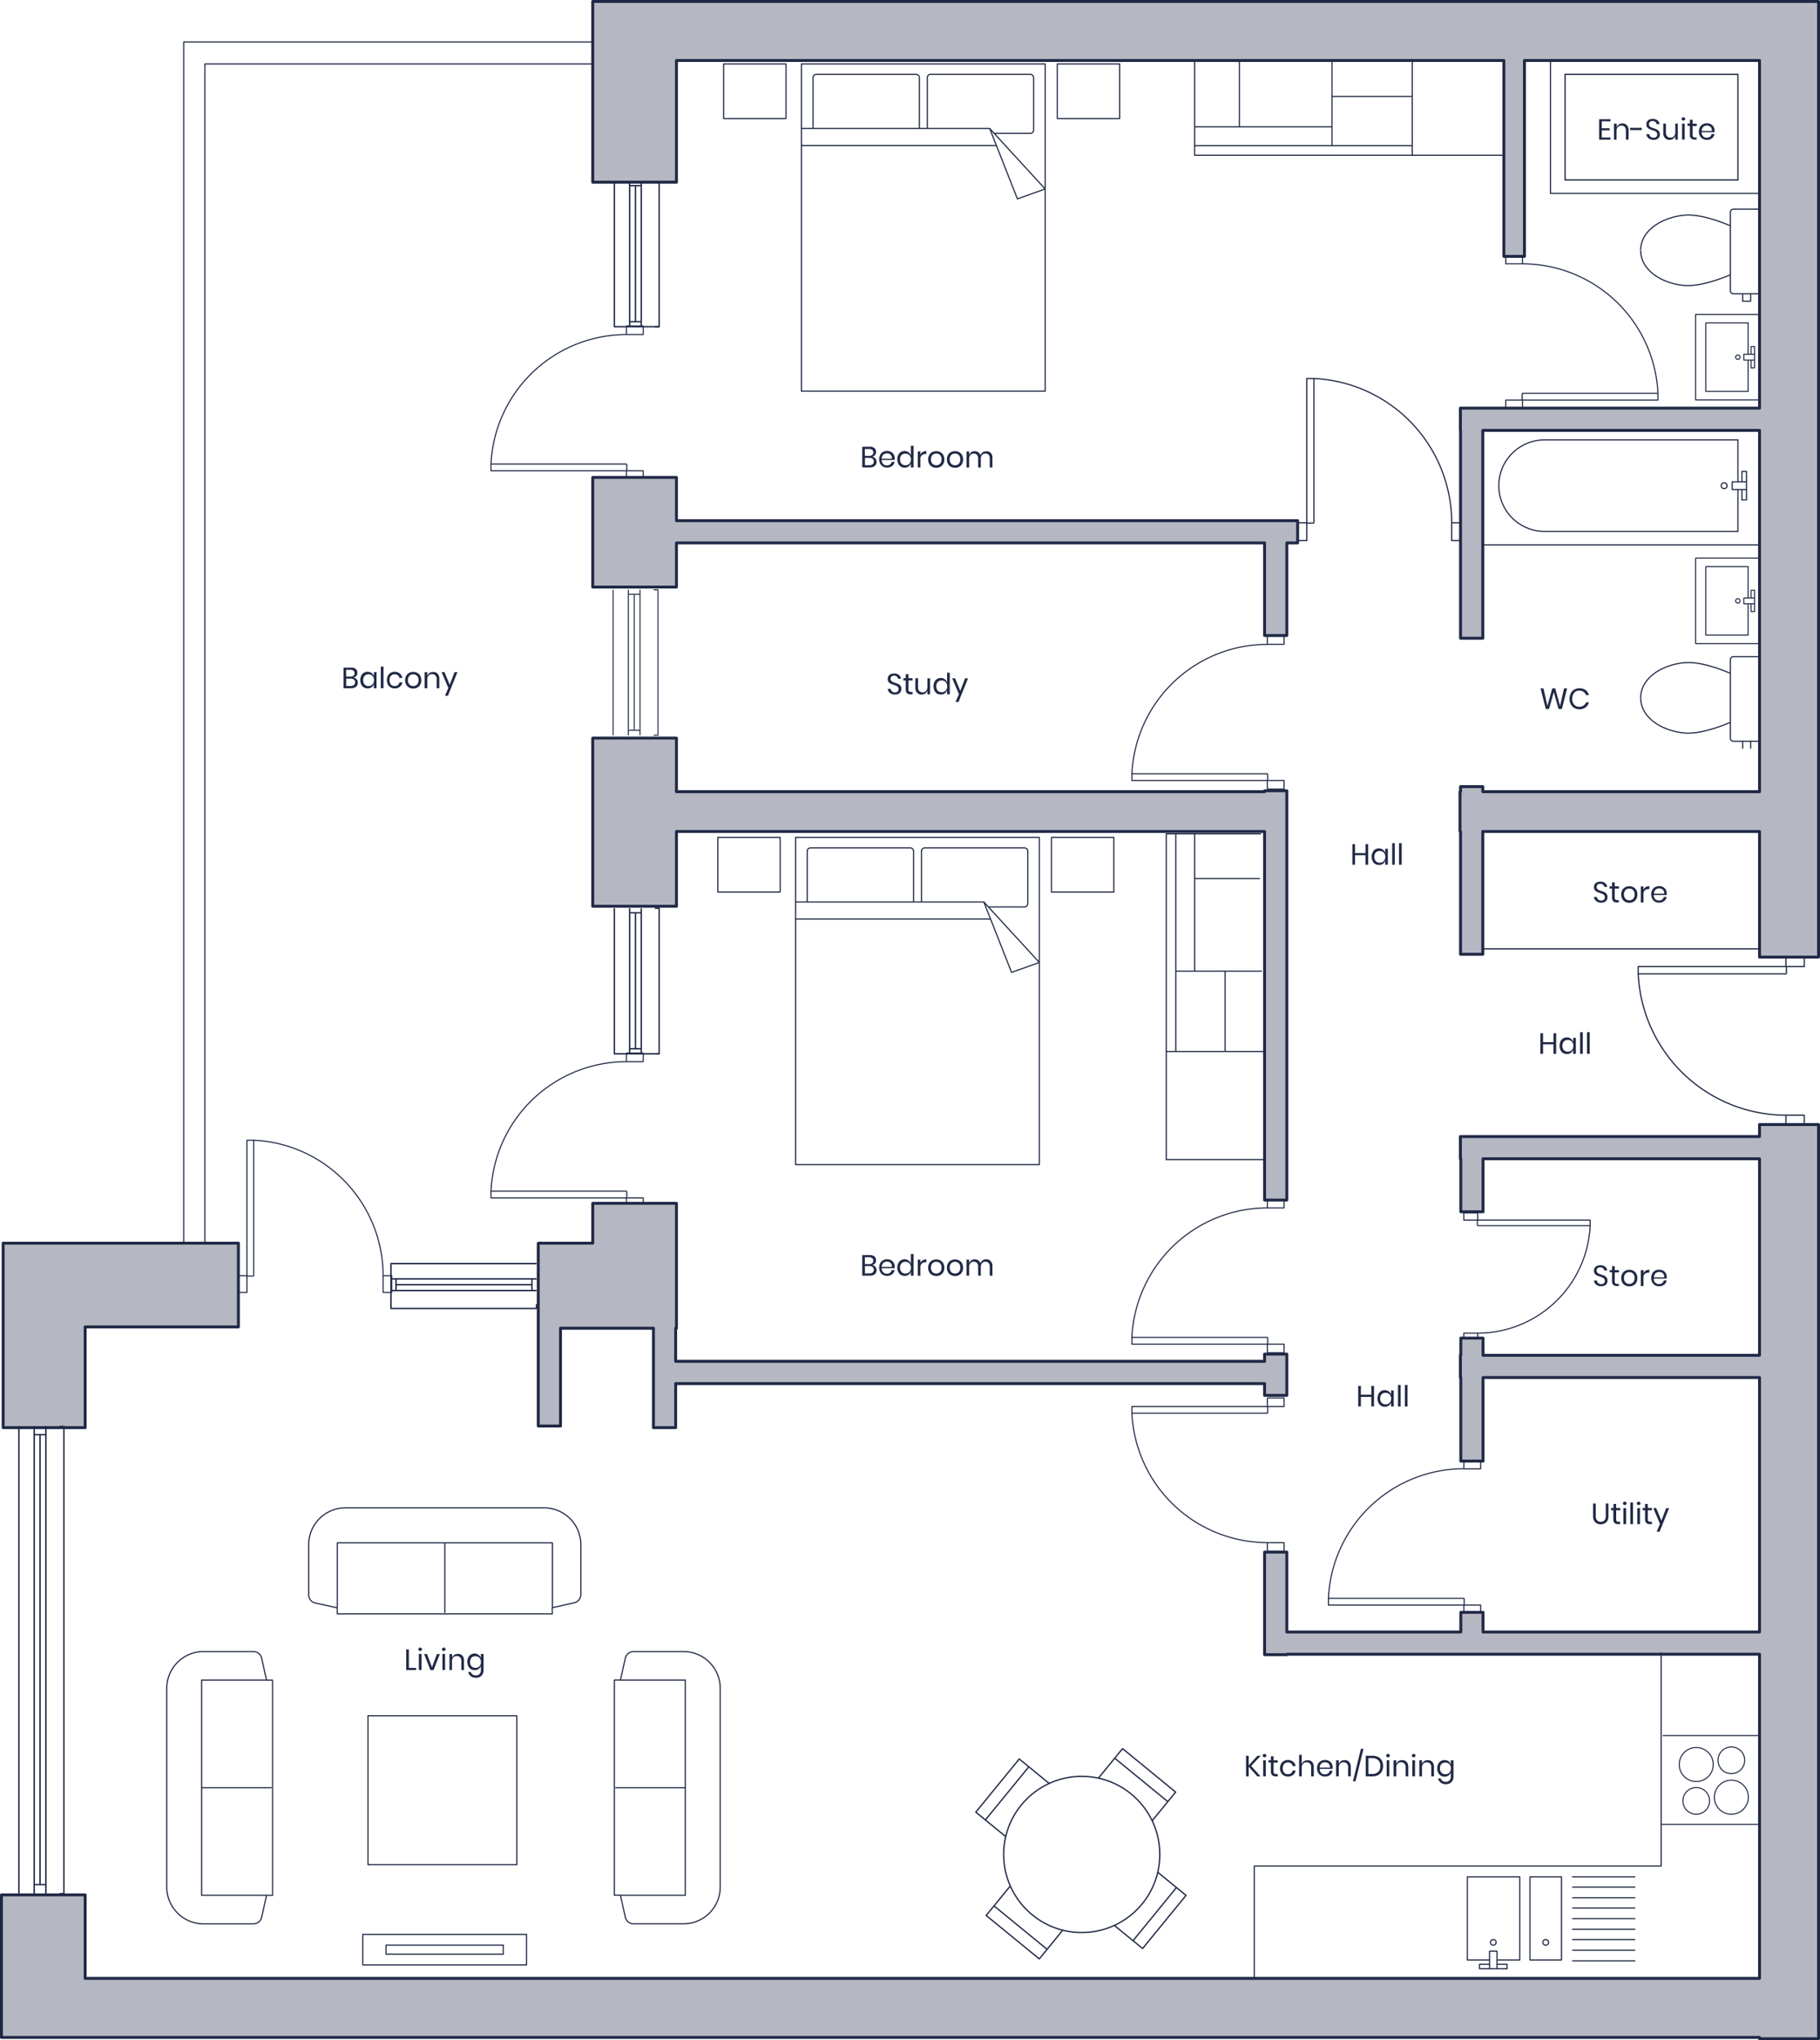 <?xml version="1.0" encoding="UTF-8"?> <svg xmlns="http://www.w3.org/2000/svg" viewBox="0 0 623.58 698.72"><g id="Layer_2" data-name="Layer 2"><g id="Layer_1-2" data-name="Layer 1"><polyline points="210.85 14.36 62.96 14.36 62.96 428.76 70.2 428.76 70.2 21.89 210.07 21.89" fill="none" stroke="#202945" stroke-linejoin="round" stroke-width="0.4"></polyline><line x1="219.29" y1="201.96" x2="219.29" y2="251.82" fill="none" stroke="#202945" stroke-linejoin="round" stroke-width="0.35"></line><line x1="215.3" y1="201.96" x2="215.3" y2="251.82" fill="none" stroke="#202945" stroke-linejoin="round" stroke-width="0.35"></line><line x1="210.07" y1="201.96" x2="210.07" y2="251.82" fill="none" stroke="#202945" stroke-linejoin="round" stroke-width="0.35"></line><polyline points="223.96 201.99 225.43 201.99 225.43 251.82 223.96 251.82" fill="none" stroke="#202945" stroke-linejoin="round" stroke-width="0.35"></polyline><line x1="219.29" y1="203.53" x2="215.3" y2="203.53" fill="none" stroke="#202945" stroke-linejoin="round" stroke-width="0.35"></line><line x1="219.29" y1="250.1" x2="215.3" y2="250.1" fill="none" stroke="#202945" stroke-linejoin="round" stroke-width="0.35"></line><line x1="217.3" y1="203.53" x2="217.3" y2="250.1" fill="none" stroke="#202945" stroke-linejoin="round" stroke-width="0.35"></line><line x1="183.82" y1="441.98" x2="133.96" y2="441.98" fill="none" stroke="#202945" stroke-linejoin="round" stroke-width="0.48"></line><line x1="183.82" y1="437.99" x2="133.96" y2="437.99" fill="none" stroke="#202945" stroke-linejoin="round" stroke-width="0.48"></line><polyline points="183.82 432.76 133.96 432.76 133.96 448.12" fill="none" stroke="#202945" stroke-linejoin="round" stroke-width="0.48"></polyline><polyline points="183.8 446.64 183.8 448.12 133.96 448.12 133.96 446.64" fill="none" stroke="#202945" stroke-linejoin="round" stroke-width="0.48"></polyline><line x1="182.25" y1="441.98" x2="182.25" y2="437.99" fill="none" stroke="#202945" stroke-linejoin="round" stroke-width="0.48"></line><line x1="135.68" y1="441.98" x2="135.68" y2="437.99" fill="none" stroke="#202945" stroke-linejoin="round" stroke-width="0.48"></line><line x1="182.25" y1="439.99" x2="135.68" y2="439.99" fill="none" stroke="#202945" stroke-linejoin="round" stroke-width="0.48"></line><path d="M122.2,232.66a1.68,1.68,0,0,1,.4,1.13,1.76,1.76,0,0,1-.58,1.38,2.52,2.52,0,0,1-1.7.52H117.7v-7.05h2.58a2.36,2.36,0,0,1,1.61.47,1.59,1.59,0,0,1,.55,1.29,1.64,1.64,0,0,1-.36,1.1,1.69,1.69,0,0,1-.94.54A1.85,1.85,0,0,1,122.2,232.66Zm-3.59-.93h1.52a1.56,1.56,0,0,0,1-.31,1.12,1.12,0,0,0,.35-.87,1.08,1.08,0,0,0-.35-.85,1.55,1.55,0,0,0-1.07-.31h-1.48Zm2.66,2.87a1.15,1.15,0,0,0,.39-.93,1.13,1.13,0,0,0-.4-.93,1.75,1.75,0,0,0-1.13-.33h-1.52v2.52h1.54A1.72,1.72,0,0,0,121.27,234.6Z" fill="#202945"></path><path d="M127.35,230.53a2.05,2.05,0,0,1,.77,1.07v-1.4H129v5.49h-.91v-1.4a2.14,2.14,0,0,1-.77,1.07,2.3,2.3,0,0,1-1.36.4,2.54,2.54,0,0,1-1.3-.34,2.35,2.35,0,0,1-.89-1,3.55,3.55,0,0,1,0-3,2.24,2.24,0,0,1,.89-1,2.45,2.45,0,0,1,1.3-.34A2.24,2.24,0,0,1,127.35,230.53Zm-2.44.94a2.39,2.39,0,0,0,0,2.95,1.73,1.73,0,0,0,1.34.54,2,2,0,0,0,1-.25,1.81,1.81,0,0,0,.66-.71,2.2,2.2,0,0,0,.24-1.05,2.24,2.24,0,0,0-.24-1.06,1.68,1.68,0,0,0-.66-.71,2,2,0,0,0-1-.24A1.73,1.73,0,0,0,124.91,231.47Z" fill="#202945"></path><path d="M131.39,228.29v7.4h-.91v-7.4Z" fill="#202945"></path><path d="M137,230.69a2.33,2.33,0,0,1,.85,1.5h-1a1.39,1.39,0,0,0-.54-.93,1.83,1.83,0,0,0-1.11-.33,1.71,1.71,0,0,0-.87.22,1.54,1.54,0,0,0-.64.67,2.76,2.76,0,0,0,0,2.25,1.62,1.62,0,0,0,.64.68,1.81,1.81,0,0,0,.87.22,1.83,1.83,0,0,0,1.11-.34,1.43,1.43,0,0,0,.54-.93h1a2.33,2.33,0,0,1-.85,1.5,2.69,2.69,0,0,1-1.74.56,2.9,2.9,0,0,1-1.4-.34,2.49,2.49,0,0,1-.95-1,3.37,3.37,0,0,1,0-3,2.36,2.36,0,0,1,.95-1,2.79,2.79,0,0,1,1.4-.34A2.64,2.64,0,0,1,137,230.69Z" fill="#202945"></path><path d="M143,230.47a2.43,2.43,0,0,1,1,1,3.37,3.37,0,0,1,0,3,2.56,2.56,0,0,1-1,1,3,3,0,0,1-1.42.34,3,3,0,0,1-1.41-.34,2.52,2.52,0,0,1-1-1,3.28,3.28,0,0,1,0-3,2.4,2.4,0,0,1,1-1,2.86,2.86,0,0,1,1.41-.34A2.9,2.9,0,0,1,143,230.47Zm-2.32.68a1.6,1.6,0,0,0-.67.67,2.28,2.28,0,0,0-.26,1.13,2.22,2.22,0,0,0,.26,1.11,1.69,1.69,0,0,0,.67.68,2,2,0,0,0,.9.22,2,2,0,0,0,.91-.22,1.75,1.75,0,0,0,.67-.68,2.22,2.22,0,0,0,.25-1.11,2.28,2.28,0,0,0-.25-1.13,1.66,1.66,0,0,0-.67-.67,1.88,1.88,0,0,0-.91-.22A1.85,1.85,0,0,0,140.65,231.15Z" fill="#202945"></path><path d="M149.93,230.72a2.48,2.48,0,0,1,.59,1.78v3.19h-.91v-3.11a1.74,1.74,0,0,0-.42-1.26,1.48,1.48,0,0,0-1.14-.44,1.57,1.57,0,0,0-1.2.48,2,2,0,0,0-.45,1.42v2.91h-.91V230.2h.91v1.3a1.85,1.85,0,0,1,.75-1,2.12,2.12,0,0,1,1.23-.36A2,2,0,0,1,149.93,230.72Z" fill="#202945"></path><path d="M152.3,230.2l1.78,4.32,1.65-4.32h1l-3.26,8.09h-1l1.14-2.69-2.31-5.4Z" fill="#202945"></path><path d="M428.68,604.8l3.22,3.56h-1.12l-2.94-3.29v3.29h-.91v-7.05h.91v3.27l3-3.27h1.11Z" fill="#202945"></path><path d="M432.81,600.85a.64.64,0,0,1,.45-.15.68.68,0,0,1,.45.15.55.55,0,0,1,.17.41.51.51,0,0,1-.17.4.64.64,0,0,1-.45.16.61.61,0,0,1-.45-.16.48.48,0,0,1-.17-.4A.52.52,0,0,1,432.81,600.85Zm.9,2v5.49h-.91v-5.49Z" fill="#202945"></path><path d="M437.79,607.56v.8h-.68a1.75,1.75,0,0,1-1.26-.4,1.84,1.84,0,0,1-.41-1.34v-3h-.82v-.79h.82V601.5h.92v1.37h1.42v.79h-1.42v3a1,1,0,0,0,.19.72,1,1,0,0,0,.68.2Z" fill="#202945"></path><path d="M443.07,603.36a2.37,2.37,0,0,1,.85,1.5h-1a1.44,1.44,0,0,0-.55-.93,1.94,1.94,0,0,0-2-.11,1.64,1.64,0,0,0-.63.67,2.42,2.42,0,0,0-.24,1.13,2.35,2.35,0,0,0,.24,1.12,1.6,1.6,0,0,0,.63.68,1.77,1.77,0,0,0,.88.22,1.72,1.72,0,0,0,1.1-.34,1.44,1.44,0,0,0,.55-.93h1a2.37,2.37,0,0,1-.85,1.5,2.69,2.69,0,0,1-1.74.56,2.77,2.77,0,0,1-1.4-.34,2.39,2.39,0,0,1-1-1,3.06,3.06,0,0,1-.34-1.49,3.13,3.13,0,0,1,.34-1.5,2.39,2.39,0,0,1,1-1,2.77,2.77,0,0,1,1.4-.34A2.69,2.69,0,0,1,443.07,603.36Z" fill="#202945"></path><path d="M449.55,603.39a2.5,2.5,0,0,1,.59,1.78v3.19h-.91v-3.11a1.74,1.74,0,0,0-.42-1.26,1.51,1.51,0,0,0-1.14-.44,1.57,1.57,0,0,0-1.2.48,2,2,0,0,0-.45,1.42v2.91h-.91V601H446v3.21a1.88,1.88,0,0,1,.74-1,2.18,2.18,0,0,1,1.24-.36A2.06,2.06,0,0,1,449.55,603.39Z" fill="#202945"></path><path d="M456.55,605.81h-4.39a1.9,1.9,0,0,0,.53,1.41,1.77,1.77,0,0,0,1.24.47,1.72,1.72,0,0,0,1.1-.34,1.38,1.38,0,0,0,.55-.89h1a2.32,2.32,0,0,1-1.34,1.72,2.92,2.92,0,0,1-1.24.25,2.77,2.77,0,0,1-1.4-.34,2.39,2.39,0,0,1-1-1,3.06,3.06,0,0,1-.34-1.49,3.13,3.13,0,0,1,.34-1.5,2.39,2.39,0,0,1,1-1,2.77,2.77,0,0,1,1.4-.34,2.7,2.7,0,0,1,1.39.34,2.34,2.34,0,0,1,.91.91,2.56,2.56,0,0,1,.32,1.26A3.49,3.49,0,0,1,456.55,605.81Zm-1.08-1.46a1.54,1.54,0,0,0-.63-.61,2,2,0,0,0-.87-.2,1.8,1.8,0,0,0-1.26.46,1.86,1.86,0,0,0-.55,1.37h3.51A1.88,1.88,0,0,0,455.47,604.35Z" fill="#202945"></path><path d="M462.22,603.39a2.5,2.5,0,0,1,.59,1.78v3.19h-.91v-3.11a1.74,1.74,0,0,0-.42-1.26,1.51,1.51,0,0,0-1.14-.44,1.57,1.57,0,0,0-1.2.48,2,2,0,0,0-.45,1.42v2.91h-.91v-5.49h.91v1.3a1.88,1.88,0,0,1,.74-1,2.18,2.18,0,0,1,1.24-.36A2.06,2.06,0,0,1,462.22,603.39Z" fill="#202945"></path><path d="M467.17,598.94l-2.74,11.13h-.88l2.73-11.13Z" fill="#202945"></path><path d="M473.45,606.69a3,3,0,0,1-1.27,1.23,4.28,4.28,0,0,1-2,.44h-2.24v-7.05h2.24a4.41,4.41,0,0,1,2,.42,2.94,2.94,0,0,1,1.27,1.22,4,4,0,0,1,.43,1.88A3.93,3.93,0,0,1,473.45,606.69Zm-1.23.14a2.68,2.68,0,0,0,.73-2,2.72,2.72,0,0,0-.73-2,2.91,2.91,0,0,0-2.11-.71h-1.26v5.43h1.26A2.93,2.93,0,0,0,472.22,606.83Z" fill="#202945"></path><path d="M475.12,600.85a.64.64,0,0,1,.45-.15.68.68,0,0,1,.45.15.55.55,0,0,1,.17.41.51.51,0,0,1-.17.4.64.64,0,0,1-.45.16.61.61,0,0,1-.45-.16.48.48,0,0,1-.17-.4A.52.52,0,0,1,475.12,600.85Zm.9,2v5.49h-.91v-5.49Z" fill="#202945"></path><path d="M481.92,603.39a2.5,2.5,0,0,1,.59,1.78v3.19h-.91v-3.11a1.74,1.74,0,0,0-.42-1.26,1.51,1.51,0,0,0-1.14-.44,1.57,1.57,0,0,0-1.2.48,2,2,0,0,0-.45,1.42v2.91h-.91v-5.49h.91v1.3a1.84,1.84,0,0,1,.74-1,2.18,2.18,0,0,1,1.24-.36A2.06,2.06,0,0,1,481.92,603.39Z" fill="#202945"></path><path d="M483.92,600.85a.64.64,0,0,1,.45-.15.68.68,0,0,1,.45.15.55.55,0,0,1,.17.41.51.51,0,0,1-.17.4.64.64,0,0,1-.45.16.61.61,0,0,1-.45-.16.48.48,0,0,1-.17-.4A.52.52,0,0,1,483.92,600.85Zm.9,2v5.49h-.91v-5.49Z" fill="#202945"></path><path d="M490.72,603.39a2.5,2.5,0,0,1,.59,1.78v3.19h-.91v-3.11A1.74,1.74,0,0,0,490,604a1.51,1.51,0,0,0-1.14-.44,1.57,1.57,0,0,0-1.2.48,2,2,0,0,0-.45,1.42v2.91h-.91v-5.49h.91v1.3a1.84,1.84,0,0,1,.74-1,2.18,2.18,0,0,1,1.24-.36A2.06,2.06,0,0,1,490.72,603.39Z" fill="#202945"></path><path d="M496.31,603.2a2.11,2.11,0,0,1,.78,1.07v-1.4H498v5.58a2.81,2.81,0,0,1-.32,1.35,2.41,2.41,0,0,1-.9.92,2.7,2.7,0,0,1-1.35.33,2.87,2.87,0,0,1-1.81-.54,2.28,2.28,0,0,1-.89-1.44h.9a1.48,1.48,0,0,0,.6.86,2,2,0,0,0,1.15.32,1.66,1.66,0,0,0,1.22-.48,1.76,1.76,0,0,0,.49-1.32V607a2.11,2.11,0,0,1-.78,1.07,2.23,2.23,0,0,1-1.35.4,2.45,2.45,0,0,1-1.3-.34,2.38,2.38,0,0,1-.9-1,3.18,3.18,0,0,1-.32-1.49,3.25,3.25,0,0,1,.32-1.5,2.38,2.38,0,0,1,.9-1,2.45,2.45,0,0,1,1.3-.34A2.23,2.23,0,0,1,496.31,603.2Zm-2.44.94a2.06,2.06,0,0,0-.5,1.48,2,2,0,0,0,.5,1.47,1.77,1.77,0,0,0,1.35.54,1.81,1.81,0,0,0,1-.25,1.77,1.77,0,0,0,.67-.71,2.2,2.2,0,0,0,.24-1,2.27,2.27,0,0,0-.24-1.06,1.77,1.77,0,0,0-.67-.71,1.9,1.9,0,0,0-1-.24A1.8,1.8,0,0,0,493.87,604.14Z" fill="#202945"></path><path d="M140.08,571.23h2.5v.71h-3.4v-7.05h.9Z" fill="#202945"></path><path d="M143.52,564.43a.68.68,0,0,1,.45-.15.64.64,0,0,1,.45.15.52.52,0,0,1,.17.41.5.5,0,0,1-.17.4.61.61,0,0,1-.45.16.64.64,0,0,1-.45-.16.53.53,0,0,1-.17-.4A.55.55,0,0,1,143.52,564.43Zm.9,2v5.49h-.91v-5.49Z" fill="#202945"></path><path d="M148,571l1.7-4.52h1l-2.15,5.49h-1.08l-2.15-5.49h1Z" fill="#202945"></path><path d="M151.59,564.43a.69.69,0,0,1,.46-.15.63.63,0,0,1,.44.15.52.52,0,0,1,.17.41.5.5,0,0,1-.17.4.6.6,0,0,1-.44.16.65.65,0,0,1-.46-.16.52.52,0,0,1-.16-.4A.54.54,0,0,1,151.59,564.43Zm.9,2v5.49h-.9v-5.49Z" fill="#202945"></path><path d="M158.39,567a2.44,2.44,0,0,1,.59,1.78v3.19h-.91v-3.11a1.74,1.74,0,0,0-.42-1.26,1.46,1.46,0,0,0-1.14-.44,1.57,1.57,0,0,0-1.2.48,2,2,0,0,0-.45,1.42v2.91H154v-5.49h.9v1.3a1.9,1.9,0,0,1,.75-1,2.17,2.17,0,0,1,1.23-.36A2,2,0,0,1,158.39,567Z" fill="#202945"></path><path d="M164,566.78a2,2,0,0,1,.77,1.07v-1.4h.91V572a2.75,2.75,0,0,1-.32,1.35,2.28,2.28,0,0,1-.9.92,2.65,2.65,0,0,1-1.35.33,2.89,2.89,0,0,1-1.81-.54,2.42,2.42,0,0,1-.89-1.44h.9a1.58,1.58,0,0,0,.61.86,1.94,1.94,0,0,0,1.14.32,1.67,1.67,0,0,0,1.23-.48,1.78,1.78,0,0,0,.48-1.32v-1.49a2.08,2.08,0,0,1-.77,1.07,2.3,2.3,0,0,1-1.36.4,2.57,2.57,0,0,1-1.3-.34,2.42,2.42,0,0,1-.89-1,3.55,3.55,0,0,1,0-3,2.3,2.3,0,0,1,.89-1,2.47,2.47,0,0,1,1.3-.34A2.24,2.24,0,0,1,164,566.78Zm-2.44.94a2.06,2.06,0,0,0-.51,1.48,2,2,0,0,0,.51,1.47,1.75,1.75,0,0,0,1.34.54,1.94,1.94,0,0,0,1-.25,1.74,1.74,0,0,0,.66-.71,2.2,2.2,0,0,0,.24-1,2.24,2.24,0,0,0-.24-1.06,1.74,1.74,0,0,0-.66-.71,1.94,1.94,0,0,0-1-.24A1.74,1.74,0,0,0,161.55,567.72Z" fill="#202945"></path><path d="M299.93,433.86a1.7,1.7,0,0,1,.4,1.13,1.73,1.73,0,0,1-.58,1.38,2.47,2.47,0,0,1-1.7.52h-2.62v-7.05H298a2.42,2.42,0,0,1,1.61.47,1.82,1.82,0,0,1,.19,2.39,1.69,1.69,0,0,1-.94.54A1.87,1.87,0,0,1,299.93,433.86Zm-3.59-.93h1.52a1.51,1.51,0,0,0,1-.31,1.23,1.23,0,0,0,0-1.72,1.61,1.61,0,0,0-1.07-.31h-1.48ZM299,435.8a1.15,1.15,0,0,0,.39-.93,1.12,1.12,0,0,0-.4-.92,1.69,1.69,0,0,0-1.13-.34h-1.52v2.52h1.54A1.72,1.72,0,0,0,299,435.8Z" fill="#202945"></path><path d="M306.48,434.34h-4.39a1.9,1.9,0,0,0,.54,1.41,1.72,1.72,0,0,0,1.23.47,1.83,1.83,0,0,0,1.11-.33,1.39,1.39,0,0,0,.54-.9h1a2.26,2.26,0,0,1-1.34,1.72,2.89,2.89,0,0,1-1.24.25,2.82,2.82,0,0,1-1.4-.34,2.4,2.4,0,0,1-.95-1,3.39,3.39,0,0,1,0-3,2.49,2.49,0,0,1,.95-1,2.93,2.93,0,0,1,1.4-.34,2.84,2.84,0,0,1,1.4.34,2.41,2.41,0,0,1,.91.91,2.56,2.56,0,0,1,.31,1.26A2.41,2.41,0,0,1,306.48,434.34Zm-1.08-1.46a1.48,1.48,0,0,0-.63-.61,1.92,1.92,0,0,0-.87-.2,1.8,1.8,0,0,0-1.26.47,1.88,1.88,0,0,0-.55,1.36h3.51A1.83,1.83,0,0,0,305.4,432.88Z" fill="#202945"></path><path d="M311.32,431.73a2.08,2.08,0,0,1,.77,1.07v-3.31H313v7.4h-.91v-1.4a2,2,0,0,1-.77,1.07,2.24,2.24,0,0,1-1.36.4,2.47,2.47,0,0,1-1.3-.34,2.33,2.33,0,0,1-.89-1,3.57,3.57,0,0,1,0-3,2.42,2.42,0,0,1,.89-1,2.57,2.57,0,0,1,1.3-.34A2.3,2.3,0,0,1,311.32,431.73Zm-2.44.95a2,2,0,0,0-.51,1.47,2.06,2.06,0,0,0,.51,1.48,1.78,1.78,0,0,0,1.34.53,1.85,1.85,0,0,0,1-.25,1.72,1.72,0,0,0,.66-.7,2.46,2.46,0,0,0,0-2.12,1.72,1.72,0,0,0-.66-.7,1.85,1.85,0,0,0-1-.25A1.75,1.75,0,0,0,308.88,432.68Z" fill="#202945"></path><path d="M316.15,431.63a2.36,2.36,0,0,1,1.24-.32v1h-.28a1.92,1.92,0,0,0-1.26.4,1.6,1.6,0,0,0-.49,1.3v2.89h-.91V431.4h.91v1.11A2,2,0,0,1,316.15,431.63Z" fill="#202945"></path><path d="M322.2,431.67a2.5,2.5,0,0,1,1,1,3.39,3.39,0,0,1,0,3,2.41,2.41,0,0,1-1,1,3.11,3.11,0,0,1-2.83,0,2.43,2.43,0,0,1-1-1,3.3,3.3,0,0,1,0-3,2.52,2.52,0,0,1,1-1,3.11,3.11,0,0,1,2.83,0Zm-2.32.68a1.63,1.63,0,0,0-.67.68,2.26,2.26,0,0,0-.26,1.12,2.29,2.29,0,0,0,.26,1.12,1.6,1.6,0,0,0,.67.67,2,2,0,0,0,1.81,0,1.6,1.6,0,0,0,.67-.67,2.29,2.29,0,0,0,.25-1.12,2.26,2.26,0,0,0-.25-1.12,1.63,1.63,0,0,0-.67-.68,2,2,0,0,0-1.81,0Z" fill="#202945"></path><path d="M328.63,431.67a2.5,2.5,0,0,1,1,1,3.39,3.39,0,0,1,0,3,2.41,2.41,0,0,1-1,1,3.11,3.11,0,0,1-2.83,0,2.43,2.43,0,0,1-1-1,3.3,3.3,0,0,1,0-3,2.52,2.52,0,0,1,1-1,3.11,3.11,0,0,1,2.83,0Zm-2.32.68a1.63,1.63,0,0,0-.67.68,2.26,2.26,0,0,0-.26,1.12,2.29,2.29,0,0,0,.26,1.12,1.6,1.6,0,0,0,.67.67,2,2,0,0,0,1.81,0,1.66,1.66,0,0,0,.67-.67,2.29,2.29,0,0,0,.25-1.12,2.26,2.26,0,0,0-.25-1.12,1.69,1.69,0,0,0-.67-.68,2,2,0,0,0-1.81,0Z" fill="#202945"></path><path d="M339.45,431.93a2.47,2.47,0,0,1,.58,1.77v3.19h-.91v-3.11a1.79,1.79,0,0,0-.39-1.24,1.43,1.43,0,0,0-1.09-.43,1.47,1.47,0,0,0-1.15.48,2,2,0,0,0-.44,1.39v2.91h-.91v-3.11a1.75,1.75,0,0,0-.4-1.24,1.41,1.41,0,0,0-1.08-.43,1.49,1.49,0,0,0-1.16.48,2,2,0,0,0-.44,1.39v2.91h-.91V431.4h.91v1.25a1.79,1.79,0,0,1,.72-1,2.21,2.21,0,0,1,2.4,0,1.87,1.87,0,0,1,.73,1,2,2,0,0,1,.77-1,2.09,2.09,0,0,1,1.22-.37A2,2,0,0,1,339.45,431.93Z" fill="#202945"></path><path d="M299.93,157.05a1.68,1.68,0,0,1,.4,1.13,1.76,1.76,0,0,1-.58,1.38,2.52,2.52,0,0,1-1.7.52h-2.62V153H298a2.36,2.36,0,0,1,1.61.47,1.59,1.59,0,0,1,.55,1.29,1.64,1.64,0,0,1-.36,1.1,1.69,1.69,0,0,1-.94.54A1.82,1.82,0,0,1,299.93,157.05Zm-3.59-.93h1.52a1.56,1.56,0,0,0,1-.31,1.09,1.09,0,0,0,.35-.87,1,1,0,0,0-.35-.85,1.55,1.55,0,0,0-1.07-.31h-1.48ZM299,159a1.29,1.29,0,0,0,0-1.86,1.75,1.75,0,0,0-1.13-.33h-1.52v2.52h1.54A1.72,1.72,0,0,0,299,159Z" fill="#202945"></path><path d="M306.48,157.53h-4.39a1.94,1.94,0,0,0,.54,1.41,1.91,1.91,0,0,0,2.34.13,1.37,1.37,0,0,0,.54-.89h1a2.23,2.23,0,0,1-.44,1,2.33,2.33,0,0,1-.9.7,3,3,0,0,1-1.24.25,2.93,2.93,0,0,1-1.4-.34,2.43,2.43,0,0,1-.95-1,3.37,3.37,0,0,1,0-3,2.36,2.36,0,0,1,.95-1,2.82,2.82,0,0,1,1.4-.34,2.74,2.74,0,0,1,1.4.34,2.34,2.34,0,0,1,.91.91,2.56,2.56,0,0,1,.31,1.26A2.47,2.47,0,0,1,306.48,157.53Zm-1.08-1.46a1.38,1.38,0,0,0-.63-.61,2,2,0,0,0-2.13.26,1.9,1.9,0,0,0-.55,1.37h3.51A1.8,1.8,0,0,0,305.4,156.07Z" fill="#202945"></path><path d="M311.32,154.92a2,2,0,0,1,.77,1.07v-3.31H313v7.4h-.91v-1.4a2.08,2.08,0,0,1-.77,1.07,2.3,2.3,0,0,1-1.36.4,2.57,2.57,0,0,1-1.3-.34,2.36,2.36,0,0,1-.89-1,3.55,3.55,0,0,1,0-3,2.3,2.3,0,0,1,.89-1,2.47,2.47,0,0,1,1.3-.34A2.24,2.24,0,0,1,311.32,154.92Zm-2.44.94a2.06,2.06,0,0,0-.51,1.48,2,2,0,0,0,.51,1.47,1.75,1.75,0,0,0,1.34.54,1.94,1.94,0,0,0,1-.25,1.74,1.74,0,0,0,.66-.71,2.2,2.2,0,0,0,.24-1,2.24,2.24,0,0,0-.24-1.06,1.74,1.74,0,0,0-.66-.71,1.94,1.94,0,0,0-1-.24A1.78,1.78,0,0,0,308.88,155.86Z" fill="#202945"></path><path d="M316.15,154.81a2.35,2.35,0,0,1,1.24-.31v1h-.28a2,2,0,0,0-1.26.39,1.62,1.62,0,0,0-.49,1.31v2.89h-.91v-5.49h.91v1.11A2.07,2.07,0,0,1,316.15,154.81Z" fill="#202945"></path><path d="M322.2,154.86a2.37,2.37,0,0,1,1,1,3.37,3.37,0,0,1,0,3,2.43,2.43,0,0,1-1,1,3.11,3.11,0,0,1-2.83,0,2.46,2.46,0,0,1-1-1,3.28,3.28,0,0,1,0-3,2.4,2.4,0,0,1,1-1,3.11,3.11,0,0,1,2.83,0Zm-2.32.68a1.6,1.6,0,0,0-.67.67,2.3,2.3,0,0,0-.26,1.13,2.22,2.22,0,0,0,.26,1.11,1.63,1.63,0,0,0,.67.68,2,2,0,0,0,1.81,0,1.63,1.63,0,0,0,.67-.68,2.22,2.22,0,0,0,.25-1.11,2.3,2.3,0,0,0-.25-1.13,1.6,1.6,0,0,0-.67-.67,2,2,0,0,0-1.81,0Z" fill="#202945"></path><path d="M328.63,154.86a2.37,2.37,0,0,1,1,1,3.37,3.37,0,0,1,0,3,2.43,2.43,0,0,1-1,1,3.11,3.11,0,0,1-2.83,0,2.46,2.46,0,0,1-1-1,3.28,3.28,0,0,1,0-3,2.4,2.4,0,0,1,1-1,3.11,3.11,0,0,1,2.83,0Zm-2.32.68a1.6,1.6,0,0,0-.67.67,2.3,2.3,0,0,0-.26,1.13,2.22,2.22,0,0,0,.26,1.11,1.63,1.63,0,0,0,.67.68,2,2,0,0,0,1.81,0,1.69,1.69,0,0,0,.67-.68,2.22,2.22,0,0,0,.25-1.11,2.3,2.3,0,0,0-.25-1.13,1.66,1.66,0,0,0-.67-.67,2,2,0,0,0-1.81,0Z" fill="#202945"></path><path d="M339.45,155.11a2.48,2.48,0,0,1,.58,1.78v3.19h-.91V157a1.77,1.77,0,0,0-.39-1.24,1.39,1.39,0,0,0-1.09-.43,1.5,1.5,0,0,0-1.15.47,2,2,0,0,0-.44,1.4v2.91h-.91V157a1.73,1.73,0,0,0-.4-1.24,1.37,1.37,0,0,0-1.08-.43,1.52,1.52,0,0,0-1.16.47,2,2,0,0,0-.44,1.4v2.91h-.91v-5.49h.91v1.25a1.78,1.78,0,0,1,.72-1,2.07,2.07,0,0,1,1.18-.34,2.16,2.16,0,0,1,1.22.35,1.93,1.93,0,0,1,.73,1.05,2,2,0,0,1,.77-1,2.16,2.16,0,0,1,1.22-.36A2,2,0,0,1,339.45,155.11Z" fill="#202945"></path><path d="M536.94,235.76l-1.79,7.05H534l-1.63-5.76-1.63,5.76h-1.11l-1.8-7.05h1l1.35,6,1.67-6h1l1.67,6,1.36-6Z" fill="#202945"></path><path d="M543.26,236.32a3.25,3.25,0,0,1,1.16,1.74h-1a2.36,2.36,0,0,0-.87-1.12,2.5,2.5,0,0,0-1.47-.41,2.35,2.35,0,0,0-1.24.33,2.3,2.3,0,0,0-.86,1,3.25,3.25,0,0,0-.31,1.47,3.19,3.19,0,0,0,.31,1.45,2.29,2.29,0,0,0,2.1,1.29,2.5,2.5,0,0,0,1.47-.42,2.39,2.39,0,0,0,.87-1.11h1a3.26,3.26,0,0,1-1.16,1.73,3.46,3.46,0,0,1-2.13.64,3.36,3.36,0,0,1-1.75-.46,3,3,0,0,1-1.19-1.27,4,4,0,0,1-.42-1.85,4,4,0,0,1,.42-1.87,3.07,3.07,0,0,1,1.19-1.28,3.35,3.35,0,0,1,1.75-.45A3.45,3.45,0,0,1,543.26,236.32Z" fill="#202945"></path><path d="M308.59,236.9a1.83,1.83,0,0,1-.73.7,2.49,2.49,0,0,1-1.21.27,2.94,2.94,0,0,1-1.25-.26,2.23,2.23,0,0,1-.87-.7,2,2,0,0,1-.37-1h1a1.44,1.44,0,0,0,.2.58,1.41,1.41,0,0,0,.5.47,1.62,1.62,0,0,0,.79.19,1.25,1.25,0,0,0,.92-.32,1.14,1.14,0,0,0,.32-.82,1.05,1.05,0,0,0-.23-.7,1.55,1.55,0,0,0-.55-.43,8.32,8.32,0,0,0-.9-.33,9.49,9.49,0,0,1-1.08-.42,1.82,1.82,0,0,1-.69-.58,1.72,1.72,0,0,1-.28-1,1.83,1.83,0,0,1,.26-1,1.73,1.73,0,0,1,.76-.65,2.66,2.66,0,0,1,1.17-.23,2.5,2.5,0,0,1,1.65.5,2,2,0,0,1,.71,1.29h-1a1.32,1.32,0,0,0-1.38-1.06,1.29,1.29,0,0,0-.88.28,1.15,1.15,0,0,0-.12,1.47,1.65,1.65,0,0,0,.54.4,7.75,7.75,0,0,0,.88.33,7,7,0,0,1,1.09.42,1.78,1.78,0,0,1,.71.6,1.84,1.84,0,0,1,.29,1.08A1.9,1.9,0,0,1,308.59,236.9Z" fill="#202945"></path><path d="M312.67,237v.8H312a1.8,1.8,0,0,1-1.26-.4,1.85,1.85,0,0,1-.41-1.34v-3h-.82v-.79h.82v-1.37h.92v1.37h1.42v.79h-1.42v3a1,1,0,0,0,.19.72,1,1,0,0,0,.68.2Z" fill="#202945"></path><path d="M318.66,232.31v5.49h-.91v-1.29a1.86,1.86,0,0,1-.75,1,2.15,2.15,0,0,1-1.24.36,2,2,0,0,1-1.54-.62,2.42,2.42,0,0,1-.59-1.76v-3.2h.91v3.11a1.78,1.78,0,0,0,.42,1.26,1.48,1.48,0,0,0,1.14.45,1.57,1.57,0,0,0,1.2-.49,2,2,0,0,0,.45-1.41v-2.92Z" fill="#202945"></path><path d="M323.72,232.64a2.07,2.07,0,0,1,.78,1.07V230.4h.91v7.4h-.91v-1.4a2.15,2.15,0,0,1-.78,1.07,2.29,2.29,0,0,1-1.35.4,2.54,2.54,0,0,1-1.3-.34,2.44,2.44,0,0,1-.9-1,3.65,3.65,0,0,1,0-3,2.32,2.32,0,0,1,.9-1,2.45,2.45,0,0,1,1.3-.34A2.23,2.23,0,0,1,323.72,232.64Zm-2.44.94a2.43,2.43,0,0,0,0,2.95,1.77,1.77,0,0,0,1.35.54,1.91,1.91,0,0,0,1-.25,1.76,1.76,0,0,0,.67-.71,2.2,2.2,0,0,0,.24-1.05,2.24,2.24,0,0,0-.24-1.06,1.65,1.65,0,0,0-.67-.71,1.9,1.9,0,0,0-1-.24A1.76,1.76,0,0,0,321.28,233.58Z" fill="#202945"></path><path d="M327.24,232.31l1.78,4.32,1.65-4.32h1l-3.26,8.09h-1l1.14-2.69-2.31-5.4Z" fill="#202945"></path><polyline points="376.35 608.98 384.61 598.87 402.8 613.75 394.75 623.59" fill="none" stroke="#202945" stroke-linejoin="round" stroke-width="0.45"></polyline><line x1="381.92" y1="602.14" x2="400.13" y2="617.03" fill="none" stroke="#202945" stroke-linejoin="round" stroke-width="0.45"></line><polyline points="364.13 661.04 356.09 670.89 337.89 656.01 346.15 645.91" fill="none" stroke="#202945" stroke-linejoin="round" stroke-width="0.45"></polyline><line x1="358.77" y1="667.61" x2="340.57" y2="652.73" fill="none" stroke="#202945" stroke-linejoin="round" stroke-width="0.45"></line><polyline points="396.67 641.2 406.36 649.13 391.48 667.33 381.79 659.41" fill="none" stroke="#202945" stroke-linejoin="round" stroke-width="0.45"></polyline><line x1="403.08" y1="646.45" x2="388.2" y2="664.66" fill="none" stroke="#202945" stroke-linejoin="round" stroke-width="0.45"></line><polyline points="344.58 628.99 334.34 620.62 349.22 602.41 359.46 610.79" fill="none" stroke="#202945" stroke-linejoin="round" stroke-width="0.45"></polyline><line x1="337.61" y1="623.3" x2="352.5" y2="605.1" fill="none" stroke="#202945" stroke-linejoin="round" stroke-width="0.45"></line><circle cx="370.63" cy="635.11" r="26.75" fill="none" stroke="#202945" stroke-linejoin="round" stroke-width="0.45"></circle><path d="M87,390.5A46.51,46.51,0,0,1,131.27,437" fill="none" stroke="#202945" stroke-linejoin="round" stroke-width="0.38"></path><line x1="84.62" y1="437.02" x2="86.92" y2="437.02" fill="none" stroke="#202945" stroke-linejoin="round" stroke-width="0.38"></line><polyline points="84.62 437.02 84.62 390.5 86.92 390.5 86.92 437.02" fill="none" stroke="#202945" stroke-linejoin="round" stroke-width="0.38"></polyline><polyline points="81.68 436.89 81.68 442.64 84.62 442.64 84.62 436.89 81.68 436.89" fill="none" stroke="#202945" stroke-linejoin="round" stroke-width="0.38"></polyline><polyline points="131.27 436.89 131.27 442.64 134.21 442.64 134.21 436.89 131.27 436.89" fill="none" stroke="#202945" stroke-linejoin="round" stroke-width="0.38"></polyline><path d="M387.82,484a46.53,46.53,0,0,0,46.47,44.32" fill="none" stroke="#202945" stroke-linejoin="round" stroke-width="0.38"></path><line x1="434.34" y1="481.71" x2="434.34" y2="484.01" fill="none" stroke="#202945" stroke-linejoin="round" stroke-width="0.38"></line><polyline points="434.34 481.71 387.82 481.71 387.82 484.01 434.34 484.01" fill="none" stroke="#202945" stroke-linejoin="round" stroke-width="0.38"></polyline><polyline points="434.21 478.77 439.96 478.77 439.96 481.71 434.21 481.71 434.21 478.77" fill="none" stroke="#202945" stroke-linejoin="round" stroke-width="0.38"></polyline><polyline points="434.21 528.36 439.96 528.36 439.96 531.3 434.21 531.3 434.21 528.36" fill="none" stroke="#202945" stroke-linejoin="round" stroke-width="0.38"></polyline><path d="M455.15,547.36A46.54,46.54,0,0,1,501.62,503" fill="none" stroke="#202945" stroke-linejoin="round" stroke-width="0.38"></path><line x1="501.68" y1="549.7" x2="501.68" y2="547.4" fill="none" stroke="#202945" stroke-linejoin="round" stroke-width="0.38"></line><polyline points="501.68 549.7 455.15 549.7 455.15 547.4 501.68 547.4" fill="none" stroke="#202945" stroke-linejoin="round" stroke-width="0.38"></polyline><polyline points="501.55 552.64 507.3 552.64 507.3 549.7 501.55 549.7 501.55 552.64" fill="none" stroke="#202945" stroke-linejoin="round" stroke-width="0.38"></polyline><polyline points="501.55 503.05 507.3 503.05 507.3 500.11 501.55 500.11 501.55 503.05" fill="none" stroke="#202945" stroke-linejoin="round" stroke-width="0.38"></polyline><path d="M387.82,458a46.53,46.53,0,0,1,46.47-44.32" fill="none" stroke="#202945" stroke-linejoin="round" stroke-width="0.38"></path><line x1="434.34" y1="460.35" x2="434.34" y2="458.05" fill="none" stroke="#202945" stroke-linejoin="round" stroke-width="0.38"></line><polyline points="434.34 460.35 387.82 460.35 387.82 458.05 434.34 458.05" fill="none" stroke="#202945" stroke-linejoin="round" stroke-width="0.38"></polyline><polyline points="434.21 463.29 439.96 463.29 439.96 460.35 434.21 460.35 434.21 463.29" fill="none" stroke="#202945" stroke-linejoin="round" stroke-width="0.38"></polyline><polyline points="434.21 413.69 439.96 413.69 439.96 410.75 434.21 410.75 434.21 413.69" fill="none" stroke="#202945" stroke-linejoin="round" stroke-width="0.38"></polyline><path d="M387.82,265a46.51,46.51,0,0,1,46.47-44.31" fill="none" stroke="#202945" stroke-linejoin="round" stroke-width="0.38"></path><line x1="434.34" y1="267.3" x2="434.34" y2="265" fill="none" stroke="#202945" stroke-linejoin="round" stroke-width="0.38"></line><polyline points="434.34 267.3 387.82 267.3 387.82 265 434.34 265" fill="none" stroke="#202945" stroke-linejoin="round" stroke-width="0.38"></polyline><polyline points="434.21 270.24 439.96 270.24 439.96 267.3 434.21 267.3 434.21 270.24" fill="none" stroke="#202945" stroke-linejoin="round" stroke-width="0.38"></polyline><polyline points="434.21 220.65 439.96 220.65 439.96 217.71 434.21 217.71 434.21 220.65" fill="none" stroke="#202945" stroke-linejoin="round" stroke-width="0.38"></polyline><path d="M544.83,419.79a38.63,38.63,0,0,1-38.59,36.79" fill="none" stroke="#202945" stroke-linejoin="round" stroke-width="0.38"></path><line x1="506.2" y1="417.85" x2="506.2" y2="419.76" fill="none" stroke="#202945" stroke-linejoin="round" stroke-width="0.38"></line><polyline points="506.2 417.85 544.83 417.85 544.83 419.76 506.2 419.76" fill="none" stroke="#202945" stroke-linejoin="round" stroke-width="0.38"></polyline><polyline points="506.3 415.41 501.53 415.41 501.53 417.85 506.3 417.85 506.3 415.41" fill="none" stroke="#202945" stroke-linejoin="round" stroke-width="0.38"></polyline><polyline points="506.3 456.58 501.53 456.58 501.53 459.02 506.3 459.02 506.3 456.58" fill="none" stroke="#202945" stroke-linejoin="round" stroke-width="0.38"></polyline><path d="M568.06,134.68a46.53,46.53,0,0,0-46.47-44.32" fill="none" stroke="#202945" stroke-linejoin="round" stroke-width="0.38"></path><line x1="521.54" y1="137.01" x2="521.54" y2="134.71" fill="none" stroke="#202945" stroke-linejoin="round" stroke-width="0.38"></line><polyline points="521.54 137.01 568.06 137.01 568.06 134.71 521.54 134.71" fill="none" stroke="#202945" stroke-linejoin="round" stroke-width="0.38"></polyline><polyline points="521.66 139.95 515.91 139.95 515.91 137.01 521.66 137.01 521.66 139.95" fill="none" stroke="#202945" stroke-linejoin="round" stroke-width="0.38"></polyline><polyline points="521.66 90.36 515.91 90.36 515.91 87.42 521.66 87.42 521.66 90.36" fill="none" stroke="#202945" stroke-linejoin="round" stroke-width="0.38"></polyline><path d="M561.3,333.59A50.74,50.74,0,0,0,612,381.93" fill="none" stroke="#202945" stroke-linejoin="round" stroke-width="0.42"></path><line x1="612.05" y1="331.04" x2="612.05" y2="333.55" fill="none" stroke="#202945" stroke-linejoin="round" stroke-width="0.42"></line><polyline points="612.05 331.04 561.3 331.04 561.3 333.55 612.05 333.55" fill="none" stroke="#202945" stroke-linejoin="round" stroke-width="0.42"></polyline><polyline points="611.91 327.83 618.19 327.83 618.19 331.04 611.91 331.04 611.91 327.83" fill="none" stroke="#202945" stroke-linejoin="round" stroke-width="0.42"></polyline><polyline points="611.91 381.93 618.19 381.93 618.19 385.14 611.91 385.14 611.91 381.93" fill="none" stroke="#202945" stroke-linejoin="round" stroke-width="0.42"></polyline><path d="M450.22,129.63a49.54,49.54,0,0,1,47.18,49.48" fill="none" stroke="#202945" stroke-linejoin="round" stroke-width="0.41"></path><line x1="447.73" y1="179.16" x2="450.18" y2="179.16" fill="none" stroke="#202945" stroke-linejoin="round" stroke-width="0.41"></line><polyline points="447.73 179.16 447.73 129.63 450.18 129.63 450.18 179.16" fill="none" stroke="#202945" stroke-linejoin="round" stroke-width="0.41"></polyline><polyline points="444.6 179.03 444.6 185.15 447.73 185.15 447.73 179.03 444.6 179.03" fill="none" stroke="#202945" stroke-linejoin="round" stroke-width="0.41"></polyline><polyline points="497.4 179.03 497.4 185.15 500.53 185.15 500.53 179.03 497.4 179.03" fill="none" stroke="#202945" stroke-linejoin="round" stroke-width="0.41"></polyline><line x1="219.71" y1="311.05" x2="219.71" y2="360.91" fill="none" stroke="#202945" stroke-linejoin="round" stroke-width="0.48"></line><line x1="215.72" y1="311.05" x2="215.72" y2="360.91" fill="none" stroke="#202945" stroke-linejoin="round" stroke-width="0.48"></line><polyline points="210.49 311.05 210.49 360.91 225.85 360.91" fill="none" stroke="#202945" stroke-linejoin="round" stroke-width="0.48"></polyline><polyline points="224.38 311.07 225.85 311.07 225.85 360.91 224.38 360.91" fill="none" stroke="#202945" stroke-linejoin="round" stroke-width="0.48"></polyline><line x1="219.71" y1="312.62" x2="215.72" y2="312.62" fill="none" stroke="#202945" stroke-linejoin="round" stroke-width="0.48"></line><line x1="219.71" y1="359.19" x2="215.72" y2="359.19" fill="none" stroke="#202945" stroke-linejoin="round" stroke-width="0.48"></line><line x1="217.72" y1="312.62" x2="217.72" y2="359.19" fill="none" stroke="#202945" stroke-linejoin="round" stroke-width="0.48"></line><path d="M168.23,407.91A46.51,46.51,0,0,1,214.7,363.6" fill="none" stroke="#202945" stroke-linejoin="round" stroke-width="0.38"></path><line x1="214.75" y1="410.25" x2="214.75" y2="407.95" fill="none" stroke="#202945" stroke-linejoin="round" stroke-width="0.38"></line><polyline points="214.75 410.25 168.23 410.25 168.23 407.95 214.75 407.95" fill="none" stroke="#202945" stroke-linejoin="round" stroke-width="0.38"></polyline><polyline points="214.62 413.19 220.38 413.19 220.38 410.25 214.62 410.25 214.62 413.19" fill="none" stroke="#202945" stroke-linejoin="round" stroke-width="0.38"></polyline><polyline points="214.62 363.6 220.38 363.6 220.38 360.66 214.62 360.66 214.62 363.6" fill="none" stroke="#202945" stroke-linejoin="round" stroke-width="0.38"></polyline><line x1="219.71" y1="62.02" x2="219.71" y2="111.88" fill="none" stroke="#202945" stroke-linejoin="round" stroke-width="0.48"></line><line x1="215.72" y1="62.02" x2="215.72" y2="111.88" fill="none" stroke="#202945" stroke-linejoin="round" stroke-width="0.48"></line><polyline points="210.49 62.02 210.49 111.88 225.85 111.88" fill="none" stroke="#202945" stroke-linejoin="round" stroke-width="0.48"></polyline><polyline points="224.38 62.05 225.85 62.05 225.85 111.88 224.38 111.88" fill="none" stroke="#202945" stroke-linejoin="round" stroke-width="0.48"></polyline><line x1="219.71" y1="63.59" x2="215.72" y2="63.59" fill="none" stroke="#202945" stroke-linejoin="round" stroke-width="0.48"></line><line x1="219.71" y1="110.17" x2="215.72" y2="110.17" fill="none" stroke="#202945" stroke-linejoin="round" stroke-width="0.48"></line><line x1="217.72" y1="63.59" x2="217.72" y2="110.17" fill="none" stroke="#202945" stroke-linejoin="round" stroke-width="0.48"></line><path d="M168.23,158.89a46.51,46.51,0,0,1,46.47-44.31" fill="none" stroke="#202945" stroke-linejoin="round" stroke-width="0.38"></path><line x1="214.75" y1="161.23" x2="214.75" y2="158.93" fill="none" stroke="#202945" stroke-linejoin="round" stroke-width="0.38"></line><polyline points="214.75 161.23 168.23 161.23 168.23 158.93 214.75 158.93" fill="none" stroke="#202945" stroke-linejoin="round" stroke-width="0.38"></polyline><polyline points="214.62 164.17 220.38 164.17 220.38 161.23 214.62 161.23 214.62 164.17" fill="none" stroke="#202945" stroke-linejoin="round" stroke-width="0.38"></polyline><polyline points="214.62 114.58 220.38 114.58 220.38 111.64 214.62 111.64 214.62 114.58" fill="none" stroke="#202945" stroke-linejoin="round" stroke-width="0.38"></polyline><circle cx="595.43" cy="205.79" r="0.75" fill="none" stroke="#202945" stroke-linejoin="round" stroke-width="0.36"></circle><polyline points="603.26 220.42 580.97 220.42 580.97 191.15 603.26 191.15" fill="none" stroke="#202945" stroke-linejoin="round" stroke-width="0.36"></polyline><polyline points="598.96 204.8 598.96 194.06 584.44 194.06 584.44 217.51 598.96 217.51 598.96 206.78" fill="none" stroke="#202945" stroke-linejoin="round" stroke-width="0.36"></polyline><polyline points="599.97 204.8 599.97 202.13 601.14 202.13 601.14 209.44 599.97 209.44 599.97 206.78" fill="none" stroke="#202945" stroke-linejoin="round" stroke-width="0.36"></polyline><polyline points="601.14 206.78 597.49 206.78 597.49 204.8 601.14 204.8" fill="none" stroke="#202945" stroke-linejoin="round" stroke-width="0.36"></polyline><path d="M603.2,224.89h-9.27a1.05,1.05,0,0,0-1.06,1.06V252.8a1.05,1.05,0,0,0,1.06,1.06h9.27" fill="none" stroke="#202945" stroke-linejoin="round" stroke-width="0.4"></path><path d="M562.12,239c.17,7.76,8.79,11.58,15.22,12.05s15.53-3.67,15.53-3.67" fill="none" stroke="#202945" stroke-linejoin="round" stroke-width="0.4"></path><path d="M592.87,230.61s-9.11-4.17-15.53-3.67-15.05,4.28-15.22,12.05" fill="none" stroke="#202945" stroke-linejoin="round" stroke-width="0.4"></path><line x1="597.08" y1="256.42" x2="597.08" y2="253.86" fill="none" stroke="#202945" stroke-linejoin="round" stroke-width="0.4"></line><line x1="599.8" y1="253.86" x2="599.8" y2="256.42" fill="none" stroke="#202945" stroke-linejoin="round" stroke-width="0.4"></line><line x1="503.12" y1="186.63" x2="603.27" y2="186.63" fill="none" stroke="#202945" stroke-linejoin="round" stroke-width="0.4"></line><circle cx="590.74" cy="166.34" r="1" fill="none" stroke="#202945" stroke-linejoin="round" stroke-width="0.4"></circle><path d="M595.47,165V150.65H529.22a15.69,15.69,0,0,0-15.69,15.69h0A15.69,15.69,0,0,0,529.22,182h66.25V167.67" fill="none" stroke="#202945" stroke-linejoin="round" stroke-width="0.4"></path><polyline points="596.82 165.02 596.82 161.45 598.39 161.45 598.39 171.23 596.82 171.23 596.82 167.67" fill="none" stroke="#202945" stroke-linejoin="round" stroke-width="0.4"></polyline><polyline points="598.39 167.67 593.5 167.67 593.5 165.02 598.39 165.02" fill="none" stroke="#202945" stroke-linejoin="round" stroke-width="0.4"></polyline><circle cx="595.43" cy="122.33" r="0.75" fill="none" stroke="#202945" stroke-linejoin="round" stroke-width="0.36"></circle><polyline points="603.26 136.96 580.97 136.96 580.97 107.69 603.26 107.69" fill="none" stroke="#202945" stroke-linejoin="round" stroke-width="0.36"></polyline><polyline points="598.96 121.34 598.96 110.6 584.44 110.6 584.44 134.05 598.96 134.05 598.96 123.31" fill="none" stroke="#202945" stroke-linejoin="round" stroke-width="0.36"></polyline><polyline points="599.97 121.34 599.97 118.67 601.14 118.67 601.14 125.98 599.97 125.98 599.97 123.31" fill="none" stroke="#202945" stroke-linejoin="round" stroke-width="0.36"></polyline><polyline points="601.14 123.31 597.49 123.31 597.49 121.34 601.14 121.34" fill="none" stroke="#202945" stroke-linejoin="round" stroke-width="0.36"></polyline><path d="M603.2,71.63h-9.27a1.06,1.06,0,0,0-1.06,1.06V99.54a1.06,1.06,0,0,0,1.06,1.07h9.27" fill="none" stroke="#202945" stroke-linejoin="round" stroke-width="0.4"></path><path d="M562.12,85.78c.17,7.77,8.79,11.58,15.22,12s15.53-3.67,15.53-3.67" fill="none" stroke="#202945" stroke-linejoin="round" stroke-width="0.4"></path><path d="M592.87,77.35s-9.11-4.17-15.53-3.67-15.05,4.28-15.22,12" fill="none" stroke="#202945" stroke-linejoin="round" stroke-width="0.4"></path><polyline points="597.08 100.61 597.08 103.17 599.8 103.17 599.8 100.61" fill="none" stroke="#202945" stroke-linejoin="round" stroke-width="0.4"></polyline><polyline points="603.27 66.23 531.22 66.23 531.22 20.72" fill="none" stroke="#202945" stroke-linejoin="round" stroke-width="0.4"></polyline><polyline points="595.47 45.48 595.47 25.47 536.22 25.47 536.22 61.64 595.47 61.64 595.47 45.08" fill="none" stroke="#202945" stroke-linejoin="round" stroke-width="0.43"></polyline><polygon points="602.86 389.25 500.37 389.25 500.37 396.87 500.51 396.87 500.51 415 508.13 415 508.13 396.87 602.86 396.87 602.86 464.16 508.13 464.16 508.13 458.28 500.51 458.28 500.51 464.16 500.37 464.16 500.37 471.78 500.51 471.78 500.51 500.4 508.13 500.4 508.13 471.78 602.86 471.78 602.86 558.93 508.13 558.93 508.13 552.2 500.51 552.2 500.51 558.93 440.9 558.93 440.9 531.58 433.28 531.58 433.28 566.7 440.9 566.7 440.9 566.55 602.86 566.55 602.86 677.56 29.18 677.56 29.18 648.96 0.5 648.96 0.5 697.78 1.64 697.78 29.18 697.78 602.86 697.78 602.86 698.22 623.08 698.22 623.08 385.14 602.86 385.14 602.86 389.25" fill="#b5b7c2" stroke="#202945" stroke-linecap="round" stroke-linejoin="round"></polygon><polygon points="29.18 454.44 81.68 454.44 81.68 425.76 1.07 425.76 1.07 426.48 1.07 454.44 1.07 488.94 29.18 488.94 29.18 454.44" fill="#b5b7c2" stroke="#202945" stroke-linecap="round" stroke-linejoin="round"></polygon><polygon points="231.77 284.77 433.28 284.77 433.28 411 440.9 411 440.9 270.82 433.28 270.82 433.28 271.14 231.77 271.14 231.77 252.78 203.09 252.78 203.09 310.38 231.77 310.38 231.77 284.77" fill="#b5b7c2" stroke="#202945" stroke-linecap="round" stroke-linejoin="round"></polygon><polygon points="231.77 200.06 231.77 185.94 433.28 185.94 433.28 217.65 440.9 217.65 440.9 185.94 444.6 185.94 444.6 178.32 231.77 178.32 231.77 163.92 231.77 163.5 203.09 163.5 203.09 163.92 203.09 200.06 203.09 201.06 231.77 201.06 231.77 200.06" fill="#b5b7c2" stroke="#202945" stroke-linecap="round" stroke-linejoin="round"></polygon><polygon points="192.04 454.89 203.09 454.89 223.88 454.89 223.88 488.94 231.5 488.94 231.5 473.85 433.28 473.85 433.28 477.88 440.9 477.88 440.9 463.76 433.28 463.76 433.28 466.23 231.5 466.23 231.5 454.89 231.77 454.89 231.77 412.11 203.09 412.11 203.09 425.76 184.52 425.76 184.52 425.84 184.42 425.84 184.42 488.38 192.04 488.38 192.04 454.89" fill="#b5b7c2" stroke="#202945" stroke-linecap="round" stroke-linejoin="round"></polygon><path d="M210.5,649.07V575.38h2.07l1.69-7.52a2.87,2.87,0,0,1,2.79-2.23h17.13a12.59,12.59,0,0,1,12.59,12.59v68.06a12.59,12.59,0,0,1-12.59,12.59H217.06a2.88,2.88,0,0,1-2.8-2.24l-1.69-7.56Z" fill="none" stroke="#202945" stroke-linejoin="round" stroke-width="0.4"></path><polyline points="212.57 649.1 234.82 649.1 234.82 575.4 212.57 575.4" fill="none" stroke="#202945" stroke-linejoin="round" stroke-width="0.4"></polyline><line x1="234.82" y1="612.25" x2="210.82" y2="612.25" fill="none" stroke="#202945" stroke-linejoin="round" stroke-width="0.4"></line><path d="M93.4,575.43v73.69H91.33l-1.69,7.52a2.86,2.86,0,0,1-2.79,2.24H69.73a12.59,12.59,0,0,1-12.59-12.59V578.22a12.58,12.58,0,0,1,12.59-12.59H86.85a2.86,2.86,0,0,1,2.79,2.23l1.69,7.57Z" fill="none" stroke="#202945" stroke-linejoin="round" stroke-width="0.4"></path><polyline points="91.33 575.4 69.09 575.4 69.09 649.1 91.33 649.1" fill="none" stroke="#202945" stroke-linejoin="round" stroke-width="0.4"></polyline><line x1="69.09" y1="612.25" x2="93.09" y2="612.25" fill="none" stroke="#202945" stroke-linejoin="round" stroke-width="0.4"></line><path d="M189.24,552.7H115.55v-2.06L108,549a2.87,2.87,0,0,1-2.23-2.79V529a12.59,12.59,0,0,1,12.59-12.59h68.06A12.59,12.59,0,0,1,199,529v17.12a2.88,2.88,0,0,1-2.24,2.8l-7.56,1.69Z" fill="none" stroke="#202945" stroke-linejoin="round" stroke-width="0.4"></path><polyline points="189.27 550.64 189.27 528.39 115.57 528.39 115.57 550.64" fill="none" stroke="#202945" stroke-linejoin="round" stroke-width="0.4"></polyline><line x1="152.42" y1="528.39" x2="152.42" y2="552.39" fill="none" stroke="#202945" stroke-linejoin="round" stroke-width="0.4"></line><rect x="124.31" y="662.49" width="56.11" height="10.46" fill="none" stroke="#202945" stroke-linejoin="round" stroke-width="0.4"></rect><rect x="132.28" y="666.17" width="40.17" height="3.1" fill="none" stroke="#202945" stroke-linejoin="round" stroke-width="0.4"></rect><rect x="126.08" y="587.62" width="51" height="51" transform="translate(-461.54 764.7) rotate(-90)" fill="none" stroke="#202945" stroke-linejoin="round" stroke-width="0.4"></rect><polyline points="569.14 565.92 569.14 639.08 429.74 639.08 429.74 677.56" fill="none" stroke="#202945" stroke-linejoin="round" stroke-width="0.4"></polyline><rect x="272.59" y="286.8" width="83.51" height="112.07" fill="none" stroke="#202945" stroke-linejoin="round" stroke-width="0.4"></rect><polyline points="356.1 329.63 337.09 308.91 272.59 308.91" fill="none" stroke="#202945" stroke-linejoin="round" stroke-width="0.4"></polyline><line x1="272.59" y1="314.74" x2="339.39" y2="314.74" fill="none" stroke="#202945" stroke-linejoin="round" stroke-width="0.4"></line><polyline points="337.09 308.91 346.59 333.02 356.1 329.63" fill="none" stroke="#202945" stroke-linejoin="round" stroke-width="0.4"></polyline><path d="M276.56,308.91V291.5a1.13,1.13,0,0,1,1.13-1.12h34.17A1.12,1.12,0,0,1,313,291.5v17.41" fill="none" stroke="#202945" stroke-linejoin="round" stroke-width="0.4"></path><path d="M315.71,308.91V291.5a1.12,1.12,0,0,1,1.12-1.12H351a1.13,1.13,0,0,1,1.13,1.12v18a1.13,1.13,0,0,1-1.13,1.12H338.63" fill="none" stroke="#202945" stroke-linejoin="round" stroke-width="0.4"></path><rect x="245.94" y="286.8" width="21.36" height="18.71" fill="none" stroke="#202945" stroke-linejoin="round" stroke-width="0.4"></rect><rect x="360.27" y="286.8" width="21.36" height="18.71" fill="none" stroke="#202945" stroke-linejoin="round" stroke-width="0.4"></rect><rect x="274.59" y="21.89" width="83.51" height="112.07" fill="none" stroke="#202945" stroke-linejoin="round" stroke-width="0.4"></rect><polyline points="358.1 64.72 339.09 44 274.59 44" fill="none" stroke="#202945" stroke-linejoin="round" stroke-width="0.4"></polyline><line x1="274.59" y1="49.83" x2="341.39" y2="49.83" fill="none" stroke="#202945" stroke-linejoin="round" stroke-width="0.4"></line><polyline points="339.09 44 348.59 68.11 358.1 64.72" fill="none" stroke="#202945" stroke-linejoin="round" stroke-width="0.4"></polyline><path d="M278.56,44V26.59a1.13,1.13,0,0,1,1.13-1.12h34.17A1.12,1.12,0,0,1,315,26.59V44" fill="none" stroke="#202945" stroke-linejoin="round" stroke-width="0.4"></path><path d="M317.71,44V26.59a1.12,1.12,0,0,1,1.12-1.12H353a1.13,1.13,0,0,1,1.13,1.12v18A1.13,1.13,0,0,1,353,45.68H340.63" fill="none" stroke="#202945" stroke-linejoin="round" stroke-width="0.4"></path><rect x="247.94" y="21.89" width="21.36" height="18.71" fill="none" stroke="#202945" stroke-linejoin="round" stroke-width="0.4"></rect><rect x="362.27" y="21.89" width="21.36" height="18.71" fill="none" stroke="#202945" stroke-linejoin="round" stroke-width="0.4"></rect><polyline points="432.08 285.55 399.6 285.55 399.6 360.12 399.6 397.15 433.28 397.15" fill="none" stroke="#202945" stroke-linejoin="round" stroke-width="0.4"></polyline><line x1="409.32" y1="300.89" x2="431.69" y2="300.89" fill="none" stroke="#202945" stroke-linejoin="round" stroke-width="0.4"></line><line x1="409.32" y1="332.61" x2="409.32" y2="285.55" fill="none" stroke="#202945" stroke-linejoin="round" stroke-width="0.4"></line><line x1="402.88" y1="332.61" x2="432.36" y2="332.61" fill="none" stroke="#202945" stroke-linejoin="round" stroke-width="0.4"></line><line x1="419.74" y1="360.12" x2="419.74" y2="332.61" fill="none" stroke="#202945" stroke-linejoin="round" stroke-width="0.4"></line><line x1="402.88" y1="360.12" x2="402.88" y2="285.55" fill="none" stroke="#202945" stroke-linejoin="round" stroke-width="0.4"></line><polyline points="515.6 53.18 409.32 53.18 409.32 20.69" fill="none" stroke="#202945" stroke-linejoin="round" stroke-width="0.4"></polyline><line x1="424.66" y1="43.45" x2="424.66" y2="21.09" fill="none" stroke="#202945" stroke-linejoin="round" stroke-width="0.4"></line><line x1="456.37" y1="43.45" x2="409.32" y2="43.45" fill="none" stroke="#202945" stroke-linejoin="round" stroke-width="0.4"></line><line x1="456.37" y1="49.89" x2="456.37" y2="20.41" fill="none" stroke="#202945" stroke-linejoin="round" stroke-width="0.4"></line><line x1="483.88" y1="33.04" x2="456.37" y2="33.04" fill="none" stroke="#202945" stroke-linejoin="round" stroke-width="0.4"></line><line x1="483.88" y1="49.89" x2="409.32" y2="49.89" fill="none" stroke="#202945" stroke-linejoin="round" stroke-width="0.4"></line><line x1="483.88" y1="18.47" x2="483.88" y2="53.18" fill="none" stroke="#202945" stroke-linejoin="round" stroke-width="0.4"></line><polygon points="622.22 0.5 602.86 0.5 203.09 0.5 203.09 0.84 203.09 20.72 203.09 62.4 231.77 62.4 231.77 20.72 515.26 20.72 515.26 87.8 522.32 87.8 522.32 20.72 602.86 20.72 602.86 139.78 500.37 139.78 500.37 147.4 500.42 147.4 500.42 218.58 508.04 218.58 508.04 147.4 602.86 147.4 602.86 271.14 508.04 271.14 508.04 269.4 500.42 269.4 500.42 271.14 500.23 271.14 500.23 284.77 500.42 284.77 500.42 326.82 508.04 326.82 508.04 284.77 602.86 284.77 602.86 327.78 623.08 327.78 623.08 0.5 622.22 0.5" fill="#b5b7c2" stroke="#202945" stroke-linecap="round" stroke-linejoin="round"></polygon><line x1="433.28" y1="360.12" x2="399.59" y2="360.12" fill="none" stroke="#202945" stroke-linejoin="round" stroke-width="0.4"></line><line x1="15.72" y1="488.47" x2="15.72" y2="648.55" fill="none" stroke="#202945" stroke-linejoin="round" stroke-width="0.48"></line><line x1="11.72" y1="488.47" x2="11.72" y2="648.55" fill="none" stroke="#202945" stroke-linejoin="round" stroke-width="0.48"></line><line x1="6.47" y1="488.47" x2="6.47" y2="648.55" fill="none" stroke="#202945" stroke-linejoin="round" stroke-width="0.48"></line><polyline points="20.4 488.53 21.88 488.53 21.88 648.55 20.4 648.55" fill="none" stroke="#202945" stroke-linejoin="round" stroke-width="0.48"></polyline><line x1="15.72" y1="491.34" x2="11.72" y2="491.34" fill="none" stroke="#202945" stroke-linejoin="round" stroke-width="0.48"></line><line x1="15.72" y1="645.43" x2="11.72" y2="645.43" fill="none" stroke="#202945" stroke-linejoin="round" stroke-width="0.48"></line><line x1="13.72" y1="491.34" x2="13.72" y2="645.43" fill="none" stroke="#202945" stroke-linejoin="round" stroke-width="0.48"></line><line x1="508.04" y1="324.96" x2="603.2" y2="324.96" fill="none" stroke="#202945" stroke-linejoin="round" stroke-width="0.42"></line><line x1="538.66" y1="657.1" x2="560.28" y2="657.1" fill="none" stroke="#202945" stroke-linejoin="round" stroke-width="0.4"></line><line x1="538.66" y1="660.75" x2="560.28" y2="660.75" fill="none" stroke="#202945" stroke-linejoin="round" stroke-width="0.4"></line><line x1="538.66" y1="664.25" x2="560.28" y2="664.25" fill="none" stroke="#202945" stroke-linejoin="round" stroke-width="0.4"></line><line x1="538.66" y1="667.91" x2="560.28" y2="667.91" fill="none" stroke="#202945" stroke-linejoin="round" stroke-width="0.4"></line><line x1="538.66" y1="653.45" x2="560.28" y2="653.45" fill="none" stroke="#202945" stroke-linejoin="round" stroke-width="0.4"></line><line x1="538.66" y1="649.94" x2="560.28" y2="649.94" fill="none" stroke="#202945" stroke-linejoin="round" stroke-width="0.4"></line><line x1="538.66" y1="646.29" x2="560.28" y2="646.29" fill="none" stroke="#202945" stroke-linejoin="round" stroke-width="0.4"></line><line x1="538.66" y1="642.79" x2="560.28" y2="642.79" fill="none" stroke="#202945" stroke-linejoin="round" stroke-width="0.4"></line><rect x="524.2" y="642.79" width="10.81" height="28.46" fill="none" stroke="#202945" stroke-linejoin="round" stroke-width="0.4"></rect><polyline points="512.92 671.25 520.7 671.25 520.7 642.79 502.74 642.79 502.74 671.25 510.36 671.25" fill="none" stroke="#202945" stroke-linejoin="round" stroke-width="0.4"></polyline><line x1="538.66" y1="671.56" x2="560.28" y2="671.56" fill="none" stroke="#202945" stroke-linejoin="round" stroke-width="0.4"></line><circle cx="511.64" cy="665.22" r="0.97" fill="none" stroke="#202945" stroke-linejoin="round" stroke-width="0.4"></circle><circle cx="529.61" cy="665.22" r="0.97" fill="none" stroke="#202945" stroke-linejoin="round" stroke-width="0.4"></circle><polyline points="510.36 672.73 506.92 672.73 506.92 674.25 516.37 674.25 516.37 672.73 512.92 672.73" fill="none" stroke="#202945" stroke-linejoin="round" stroke-width="0.4"></polyline><polyline points="512.92 674.25 512.92 668.25 510.36 668.25 510.36 674.25" fill="none" stroke="#202945" stroke-linejoin="round" stroke-width="0.4"></polyline><line x1="602.36" y1="624.79" x2="569.15" y2="624.79" fill="none" stroke="#202945" stroke-linejoin="round" stroke-width="0.36"></line><line x1="602.36" y1="594.38" x2="569.68" y2="594.38" fill="none" stroke="#202945" stroke-linejoin="round" stroke-width="0.36"></line><circle cx="581.18" cy="616.77" r="4.57" fill="none" stroke="#202945" stroke-linejoin="round" stroke-width="0.36"></circle><circle cx="581.18" cy="604.31" r="5.83" fill="none" stroke="#202945" stroke-linejoin="round" stroke-width="0.36"></circle><circle cx="593.21" cy="602.86" r="4.57" fill="none" stroke="#202945" stroke-linejoin="round" stroke-width="0.36"></circle><circle cx="593.21" cy="615.51" r="5.83" fill="none" stroke="#202945" stroke-linejoin="round" stroke-width="0.36"></circle><path d="M548.81,41.52v2.41h2.68v.7h-2.68v2.46h3v.74H547.9v-7h3.89v.74Z" fill="#202945"></path><path d="M557.4,42.86a2.48,2.48,0,0,1,.59,1.78v3.19h-.91V44.72a1.74,1.74,0,0,0-.42-1.26,1.48,1.48,0,0,0-1.14-.44,1.57,1.57,0,0,0-1.2.48,2,2,0,0,0-.45,1.42v2.91H553V42.34h.91v1.3a1.84,1.84,0,0,1,.74-1,2.18,2.18,0,0,1,1.24-.36A2.06,2.06,0,0,1,557.4,42.86Z" fill="#202945"></path><path d="M562.51,43.78v.77h-4v-.77Z" fill="#202945"></path><path d="M568.52,46.93a1.9,1.9,0,0,1-.73.7,2.49,2.49,0,0,1-1.21.27,2.91,2.91,0,0,1-1.25-.26,2.23,2.23,0,0,1-.87-.7,1.91,1.91,0,0,1-.37-1h1a1.3,1.3,0,0,0,.2.58,1.34,1.34,0,0,0,.5.47,1.62,1.62,0,0,0,.79.19,1.27,1.27,0,0,0,.92-.32,1.14,1.14,0,0,0,.32-.82,1.05,1.05,0,0,0-.23-.7,1.55,1.55,0,0,0-.55-.43,8.32,8.32,0,0,0-.9-.33,9.49,9.49,0,0,1-1.08-.42,1.82,1.82,0,0,1-.69-.58,1.72,1.72,0,0,1-.28-1,1.69,1.69,0,0,1,1-1.62,2.66,2.66,0,0,1,1.17-.23,2.5,2.5,0,0,1,1.65.5,2,2,0,0,1,.71,1.29h-1a1.37,1.37,0,0,0-.43-.74,1.33,1.33,0,0,0-1-.32,1.29,1.29,0,0,0-.88.28,1.15,1.15,0,0,0-.12,1.47,1.47,1.47,0,0,0,.54.4,7.07,7.07,0,0,0,.88.33,7.38,7.38,0,0,1,1.09.42,1.71,1.71,0,0,1,1,1.68A1.9,1.9,0,0,1,568.52,46.93Z" fill="#202945"></path><path d="M574.86,42.34v5.49H574V46.54a1.91,1.91,0,0,1-.75,1,2.18,2.18,0,0,1-1.24.36,2,2,0,0,1-1.54-.62,2.42,2.42,0,0,1-.59-1.76v-3.2h.91v3.11a1.78,1.78,0,0,0,.42,1.26,1.48,1.48,0,0,0,1.14.45,1.57,1.57,0,0,0,1.2-.49,2,2,0,0,0,.45-1.41V42.34Z" fill="#202945"></path><path d="M576.33,40.32a.64.64,0,0,1,.45-.15.63.63,0,0,1,.44.15.5.5,0,0,1,.17.41.5.5,0,0,1-.17.4.64.64,0,0,1-.44.16.65.65,0,0,1-.45-.16.5.5,0,0,1-.17-.4A.5.5,0,0,1,576.33,40.32Zm.89,2v5.49h-.9V42.34Z" fill="#202945"></path><path d="M581.3,47v.8h-.67A1.47,1.47,0,0,1,579,46.09v-3h-.83v-.79H579V41h.92v1.37h1.42v.79h-1.42v3a1,1,0,0,0,.19.72,1,1,0,0,0,.68.2Z" fill="#202945"></path><path d="M587.43,45.28H583a1.94,1.94,0,0,0,.54,1.41,1.77,1.77,0,0,0,1.23.47,1.83,1.83,0,0,0,1.11-.34,1.33,1.33,0,0,0,.54-.89h1a2.32,2.32,0,0,1-1.34,1.72,3.13,3.13,0,0,1-1.25.25,2.93,2.93,0,0,1-1.4-.34,2.49,2.49,0,0,1-1-1,3.37,3.37,0,0,1,0-3,2.36,2.36,0,0,1,1-1,2.82,2.82,0,0,1,1.4-.34,2.74,2.74,0,0,1,1.4.34,2.28,2.28,0,0,1,.91.91,2.56,2.56,0,0,1,.32,1.26A3.49,3.49,0,0,1,587.43,45.28Zm-1.09-1.46a1.4,1.4,0,0,0-.62-.61,1.87,1.87,0,0,0-.88-.2,1.77,1.77,0,0,0-1.25.46,1.87,1.87,0,0,0-.56,1.37h3.52A1.88,1.88,0,0,0,586.34,43.82Z" fill="#202945"></path><path d="M468.77,289.11v7.05h-.92V292.9h-3.58v3.26h-.91v-7.05h.91v3.05h3.58v-3.05Z" fill="#202945"></path><path d="M473.84,291a2,2,0,0,1,.77,1.07v-1.4h.91v5.49h-.91v-1.4a2,2,0,0,1-.77,1.07,2.24,2.24,0,0,1-1.36.4,2.47,2.47,0,0,1-1.3-.34,2.29,2.29,0,0,1-.89-1,3.18,3.18,0,0,1-.33-1.49,3.25,3.25,0,0,1,.33-1.5,2.29,2.29,0,0,1,.89-1,2.47,2.47,0,0,1,1.3-.34A2.24,2.24,0,0,1,473.84,291Zm-2.44.94a2.4,2.4,0,0,0,0,3,1.76,1.76,0,0,0,1.34.53,1.87,1.87,0,0,0,1-.25,1.78,1.78,0,0,0,.66-.7,2.46,2.46,0,0,0,0-2.12,1.74,1.74,0,0,0-.66-.71,2,2,0,0,0-1-.24A1.76,1.76,0,0,0,471.4,291.94Z" fill="#202945"></path><path d="M477.88,288.76v7.4H477v-7.4Z" fill="#202945"></path><path d="M480.25,288.76v7.4h-.91v-7.4Z" fill="#202945"></path><path d="M533.18,353.86v7.05h-.92v-3.26h-3.58v3.26h-.9v-7.05h.9v3.05h3.58v-3.05Z" fill="#202945"></path><path d="M538.25,355.75a2.07,2.07,0,0,1,.78,1.07v-1.4h.9v5.49H539v-1.4a2.15,2.15,0,0,1-.78,1.07,2.29,2.29,0,0,1-1.35.4,2.58,2.58,0,0,1-1.31-.34,2.49,2.49,0,0,1-.89-1,3.65,3.65,0,0,1,0-3,2.36,2.36,0,0,1,.89-1,2.48,2.48,0,0,1,1.31-.34A2.23,2.23,0,0,1,538.25,355.75Zm-2.44.94a2.39,2.39,0,0,0,0,2.95,1.76,1.76,0,0,0,1.35.54,1.93,1.93,0,0,0,1-.25,1.77,1.77,0,0,0,.67-.71,2.2,2.2,0,0,0,.24-1.05,2.24,2.24,0,0,0-.24-1.06,1.77,1.77,0,0,0-.67-.71,1.93,1.93,0,0,0-1-.24A1.75,1.75,0,0,0,535.81,356.69Z" fill="#202945"></path><path d="M542.3,353.51v7.4h-.91v-7.4Z" fill="#202945"></path><path d="M544.67,353.51v7.4h-.91v-7.4Z" fill="#202945"></path><path d="M470.77,474.66v7h-.92v-3.26h-3.58v3.26h-.91v-7h.91v3h3.58v-3Z" fill="#202945"></path><path d="M475.84,476.55a2,2,0,0,1,.77,1.07v-1.4h.91v5.49h-.91v-1.4a2.08,2.08,0,0,1-.77,1.07,2.3,2.3,0,0,1-1.36.4,2.57,2.57,0,0,1-1.3-.34,2.29,2.29,0,0,1-.89-1,3.55,3.55,0,0,1,0-3,2.24,2.24,0,0,1,.89-1,2.47,2.47,0,0,1,1.3-.34A2.24,2.24,0,0,1,475.84,476.55Zm-2.44.94a2.06,2.06,0,0,0-.51,1.48,2,2,0,0,0,.51,1.47,1.73,1.73,0,0,0,1.34.54,2,2,0,0,0,1-.25,1.74,1.74,0,0,0,.66-.71,2.2,2.2,0,0,0,.24-1,2.24,2.24,0,0,0-.24-1.06,1.68,1.68,0,0,0-.66-.71,2,2,0,0,0-1-.24A1.76,1.76,0,0,0,473.4,477.49Z" fill="#202945"></path><path d="M479.88,474.31v7.4H479v-7.4Z" fill="#202945"></path><path d="M482.25,474.31v7.4h-.91v-7.4Z" fill="#202945"></path><path d="M550.56,308.18a1.77,1.77,0,0,1-.73.7,2.46,2.46,0,0,1-1.21.27,2.89,2.89,0,0,1-1.24-.26,2.1,2.1,0,0,1-.87-.7,2,2,0,0,1-.38-1h1a1.32,1.32,0,0,0,.21.58,1.26,1.26,0,0,0,.5.47,1.48,1.48,0,0,0,.78.19,1.25,1.25,0,0,0,.92-.32,1.08,1.08,0,0,0,.32-.82,1,1,0,0,0-.22-.7,1.71,1.71,0,0,0-.56-.43,8.32,8.32,0,0,0-.9-.33,10,10,0,0,1-1.07-.42,1.82,1.82,0,0,1-.69-.58,1.7,1.7,0,0,1-.29-1,1.75,1.75,0,0,1,.27-1,1.68,1.68,0,0,1,.76-.65,2.79,2.79,0,0,1,1.16-.23,2.52,2.52,0,0,1,1.65.5,1.91,1.91,0,0,1,.71,1.29h-1a1.26,1.26,0,0,0-.43-.74,1.36,1.36,0,0,0-1-.32,1.31,1.31,0,0,0-.88.28,1,1,0,0,0-.33.81,1,1,0,0,0,.22.66,1.41,1.41,0,0,0,.53.4,8.56,8.56,0,0,0,.88.33,10,10,0,0,1,1.1.42,1.82,1.82,0,0,1,.7.6,1.77,1.77,0,0,1,.29,1.08A1.9,1.9,0,0,1,550.56,308.18Z" fill="#202945"></path><path d="M554.64,308.28v.8H554a1.71,1.71,0,0,1-1.25-.4,1.79,1.79,0,0,1-.42-1.34v-3h-.82v-.79h.82v-1.37h.92v1.37h1.42v.79h-1.42v3a1,1,0,0,0,.2.72.92.92,0,0,0,.67.2Z" fill="#202945"></path><path d="M559.66,303.86a2.5,2.5,0,0,1,1,1,3.13,3.13,0,0,1,.35,1.5,3.07,3.07,0,0,1-.35,1.49,2.5,2.5,0,0,1-1,1,2.9,2.9,0,0,1-1.42.34,2.86,2.86,0,0,1-1.41-.34,2.46,2.46,0,0,1-1-1,3,3,0,0,1-.36-1.49,3,3,0,0,1,.36-1.5,2.46,2.46,0,0,1,1-1,2.86,2.86,0,0,1,1.41-.34A2.9,2.9,0,0,1,559.66,303.86Zm-2.32.68a1.66,1.66,0,0,0-.67.67,2.3,2.3,0,0,0-.26,1.13,2.22,2.22,0,0,0,.26,1.11,1.63,1.63,0,0,0,.67.68,1.85,1.85,0,0,0,.9.22,1.88,1.88,0,0,0,.91-.22,1.69,1.69,0,0,0,.67-.68,2.22,2.22,0,0,0,.25-1.11,2.3,2.3,0,0,0-.25-1.13,1.72,1.72,0,0,0-.67-.67,1.88,1.88,0,0,0-.91-.22A1.85,1.85,0,0,0,557.34,304.54Z" fill="#202945"></path><path d="M563.88,303.81a2.35,2.35,0,0,1,1.24-.31v1h-.28a2,2,0,0,0-1.26.39,1.62,1.62,0,0,0-.49,1.31v2.89h-.91v-5.49h.91v1.11A2,2,0,0,1,563.88,303.81Z" fill="#202945"></path><path d="M571,306.53h-4.39a1.9,1.9,0,0,0,.54,1.41,1.73,1.73,0,0,0,1.23.47,1.77,1.77,0,0,0,1.11-.34,1.41,1.41,0,0,0,.54-.89h1a2.26,2.26,0,0,1-1.34,1.72,2.92,2.92,0,0,1-1.24.25,2.79,2.79,0,0,1-1.4-.34,2.36,2.36,0,0,1-.95-1,3.07,3.07,0,0,1-.35-1.49,3.13,3.13,0,0,1,.35-1.5,2.36,2.36,0,0,1,.95-1,3.05,3.05,0,0,1,2.8,0,2.41,2.41,0,0,1,.91.91,2.56,2.56,0,0,1,.31,1.26A2.47,2.47,0,0,1,571,306.53ZM570,305.07a1.43,1.43,0,0,0-.63-.61,2,2,0,0,0-.87-.2,1.8,1.8,0,0,0-1.26.46,1.9,1.9,0,0,0-.55,1.37h3.51A1.88,1.88,0,0,0,570,305.07Z" fill="#202945"></path><path d="M550.56,439.54a1.77,1.77,0,0,1-.73.7,2.46,2.46,0,0,1-1.21.27,2.89,2.89,0,0,1-1.24-.26,2.16,2.16,0,0,1-.87-.69,2,2,0,0,1-.38-1h1a1.28,1.28,0,0,0,.21.58,1.2,1.2,0,0,0,.5.47,1.48,1.48,0,0,0,.78.19,1.25,1.25,0,0,0,.92-.32,1.08,1.08,0,0,0,.32-.82,1,1,0,0,0-.22-.7,1.56,1.56,0,0,0-.56-.42,6.45,6.45,0,0,0-.9-.34,10.27,10.27,0,0,1-1.07-.41,2,2,0,0,1-.69-.59,1.7,1.7,0,0,1-.29-1,1.75,1.75,0,0,1,.27-1,1.68,1.68,0,0,1,.76-.65,2.79,2.79,0,0,1,1.16-.23,2.47,2.47,0,0,1,1.65.51,1.87,1.87,0,0,1,.71,1.28h-1a1.26,1.26,0,0,0-.43-.74,1.36,1.36,0,0,0-1-.32,1.26,1.26,0,0,0-.88.29,1,1,0,0,0-.33.8,1,1,0,0,0,.22.66,1.54,1.54,0,0,0,.53.41c.22.09.51.2.88.32a10,10,0,0,1,1.1.42,1.91,1.91,0,0,1,.7.6,1.79,1.79,0,0,1,.29,1.08A1.9,1.9,0,0,1,550.56,439.54Z" fill="#202945"></path><path d="M554.64,439.64v.8H554a1.71,1.71,0,0,1-1.25-.4,1.79,1.79,0,0,1-.42-1.34v-3h-.82V435h.82v-1.37h.92V435h1.42v.79h-1.42v3a1,1,0,0,0,.2.72.92.92,0,0,0,.67.2Z" fill="#202945"></path><path d="M559.66,435.22a2.5,2.5,0,0,1,1,1,3.13,3.13,0,0,1,.35,1.5,3.07,3.07,0,0,1-.35,1.49,2.5,2.5,0,0,1-1,1,2.9,2.9,0,0,1-1.42.34,2.86,2.86,0,0,1-1.41-.34,2.46,2.46,0,0,1-1-1,3,3,0,0,1-.36-1.49,3,3,0,0,1,.36-1.5,2.46,2.46,0,0,1,1-1,2.86,2.86,0,0,1,1.41-.34A2.9,2.9,0,0,1,559.66,435.22Zm-2.32.68a1.66,1.66,0,0,0-.67.67,2.56,2.56,0,0,0,0,2.25,1.66,1.66,0,0,0,.67.67,1.85,1.85,0,0,0,.9.22,1.88,1.88,0,0,0,.91-.22,1.72,1.72,0,0,0,.67-.67,2.66,2.66,0,0,0,0-2.25,1.72,1.72,0,0,0-.67-.67,1.88,1.88,0,0,0-.91-.22A1.85,1.85,0,0,0,557.34,435.9Z" fill="#202945"></path><path d="M563.88,435.17a2.35,2.35,0,0,1,1.24-.31v1h-.28a2,2,0,0,0-1.26.39,1.62,1.62,0,0,0-.49,1.31v2.89h-.91V435h.91v1.11A2,2,0,0,1,563.88,435.17Z" fill="#202945"></path><path d="M571,437.89h-4.39a1.9,1.9,0,0,0,.54,1.41,1.73,1.73,0,0,0,1.23.47,1.83,1.83,0,0,0,1.11-.33,1.46,1.46,0,0,0,.54-.9h1a2.26,2.26,0,0,1-1.34,1.72,2.92,2.92,0,0,1-1.24.25,2.79,2.79,0,0,1-1.4-.34,2.36,2.36,0,0,1-.95-1,3.07,3.07,0,0,1-.35-1.49,3.13,3.13,0,0,1,.35-1.5,2.36,2.36,0,0,1,.95-1,3.05,3.05,0,0,1,2.8,0,2.41,2.41,0,0,1,.91.91,2.56,2.56,0,0,1,.31,1.26A2.47,2.47,0,0,1,571,437.89ZM570,436.43a1.43,1.43,0,0,0-.63-.61,2,2,0,0,0-.87-.2,1.84,1.84,0,0,0-1.26.46,1.92,1.92,0,0,0-.55,1.37h3.51A1.88,1.88,0,0,0,570,436.43Z" fill="#202945"></path><path d="M546.75,514.93v4.23a2.18,2.18,0,0,0,.46,1.54,1.64,1.64,0,0,0,1.27.49,1.58,1.58,0,0,0,1.25-.5,2.22,2.22,0,0,0,.45-1.53v-4.23h.91v4.23a3,3,0,0,1-.72,2.17,2.89,2.89,0,0,1-3.82,0,3,3,0,0,1-.71-2.17v-4.23Z" fill="#202945"></path><path d="M555.12,521.18v.8h-.68a1.75,1.75,0,0,1-1.26-.4,1.82,1.82,0,0,1-.41-1.34v-3H552v-.79h.82v-1.37h.92v1.37h1.42v.79h-1.42v3a1,1,0,0,0,.19.73,1,1,0,0,0,.68.19Z" fill="#202945"></path><path d="M556.24,514.48a.65.65,0,0,1,.45-.16.69.69,0,0,1,.45.16.53.53,0,0,1,.17.4.53.53,0,0,1-.17.41.68.68,0,0,1-.45.15.64.64,0,0,1-.45-.15.5.5,0,0,1-.17-.41A.5.5,0,0,1,556.24,514.48Zm.9,2V522h-.91v-5.49Z" fill="#202945"></path><path d="M559.51,514.58V522h-.91v-7.4Z" fill="#202945"></path><path d="M561,514.48a.65.65,0,0,1,.45-.16.69.69,0,0,1,.45.16.53.53,0,0,1,.17.4.53.53,0,0,1-.17.41.68.68,0,0,1-.45.15.64.64,0,0,1-.45-.15.5.5,0,0,1-.17-.41A.5.5,0,0,1,561,514.48Zm.9,2V522H561v-5.49Z" fill="#202945"></path><path d="M566,521.18v.8h-.68a1.75,1.75,0,0,1-1.26-.4,1.82,1.82,0,0,1-.41-1.34v-3h-.82v-.79h.82v-1.37h.92v1.37H566v.79h-1.42v3a1,1,0,0,0,.19.73,1,1,0,0,0,.68.19Z" fill="#202945"></path><path d="M567.45,516.49l1.78,4.32,1.65-4.32h1l-3.26,8.09h-1l1.14-2.69-2.31-5.4Z" fill="#202945"></path></g></g></svg> 